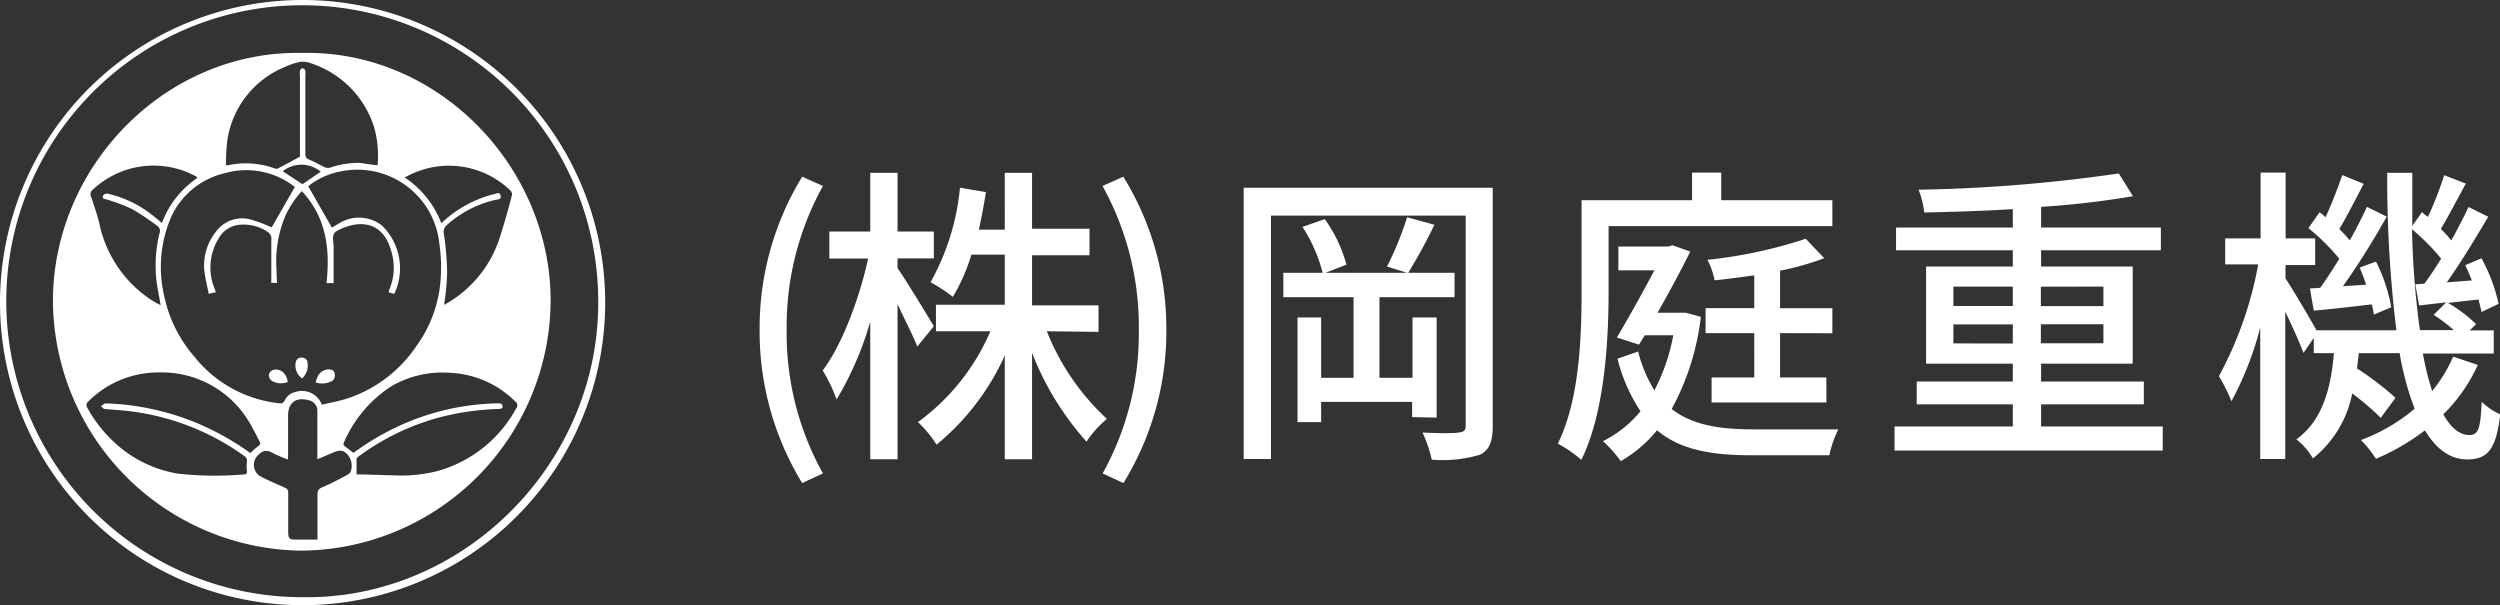 <svg xmlns="http://www.w3.org/2000/svg" viewBox="0 0 199.77 48.38"><rect x="0" y="0" width="199.77" height="48.38" fill="#333333" stroke="none"/><defs><style>.cls-1{fill:#fff;}</style></defs><g id="レイヤー_2" data-name="レイヤー 2"><g id="レイヤー_24" data-name="レイヤー 24"><path class="cls-1" d="M60.7,26.35a23.19,23.19,0,0,1,3.4-12.23l1.66.74a23.17,23.17,0,0,0-2.9,11.49,23,23,0,0,0,2.9,11.48l-1.66.77A23.24,23.24,0,0,1,60.7,26.35Z"/><path class="cls-1" d="M73.3,27.69c-.31-.8-1-2.15-1.58-3.39V36.7H69.54v-11a25.94,25.94,0,0,1-2.69,6.22,12.64,12.64,0,0,0-1.11-2.32c1.52-2,2.93-5.72,3.63-8.94h-3.1V18.5h3.27V13.81h2.18V18.5h2.9v2.15h-2.9v.77c.65.93,2.47,3.92,2.9,4.65Zm10.35-1.22a19.06,19.06,0,0,0,4.8,7,8.63,8.63,0,0,0-1.63,1.82,23.3,23.3,0,0,1-4.35-7.09V36.7H80.29V28.41a19.7,19.7,0,0,1-5.45,7.12,9.27,9.27,0,0,0-1.49-1.8,17.52,17.52,0,0,0,5.79-7.26H74.79V24.35h5.5v-4H77.62a14.65,14.65,0,0,1-1.48,3.37,14,14,0,0,0-1.78-1.17A19.17,19.17,0,0,0,76.71,15l2.07.35c-.15,1-.34,2-.56,3h2.07V13.81h2.18v4.47h4.59V20.4H82.47v4h5.31v2.12Z"/><path class="cls-1" d="M88.11,37.83A23,23,0,0,0,91,26.35a23.17,23.17,0,0,0-2.9-11.49l1.66-.74A23,23,0,0,1,93.2,26.35,23.07,23.07,0,0,1,89.77,38.6Z"/><path class="cls-1" d="M119.28,34.06c0,1.24-.27,1.89-1,2.27a10.42,10.42,0,0,1-3.87.4,10.9,10.9,0,0,0-.74-2.17c1.27.07,2.54.07,2.93,0s.52-.15.52-.58V17.23H101.56V36.68H99.38V15h19.9Zm-6.44-.73V32.11h-7.27v1.62h-1.89V25.37h1.89v4.82h2.59V23.75h-5.61V21.8h3.14a12.36,12.36,0,0,0-1.61-3.67l1.78-.62a11.22,11.22,0,0,1,1.73,3.64l-1.68.65h6.53l-1.61-.5a26,26,0,0,0,1.61-3.94l2.18.6a43.1,43.1,0,0,1-2.09,3.84h3.7v1.95h-6v6.44h2.64V25.37h1.93v8Z"/><path class="cls-1" d="M128.54,23.22c0,3.9-.29,9.71-2.18,13.53a9.7,9.7,0,0,0-1.88-1.3c1.76-3.54,1.9-8.63,1.9-12.23V16h8.83V13.79h2.33V16h8.88v2.07H128.54Zm7.37,2.1a20.19,20.19,0,0,1-2.33,7.36c1.66,1.3,3.86,1.63,6.53,1.63,1,0,5.54,0,6.79,0a8.31,8.31,0,0,0-.72,2.07H140c-3.22,0-5.72-.42-7.59-2a10.37,10.37,0,0,1-2.9,2.47,9.91,9.91,0,0,0-1.42-1.6,9.13,9.13,0,0,0,3-2.39,13.5,13.5,0,0,1-1.84-4.2l1.65-.57a10.91,10.91,0,0,0,1.3,3.1,15.56,15.56,0,0,0,1.51-4.4h-2.28l-.46.75-1.77-.57c1-1.68,2.13-3.72,3-5.37h-2.88v-1.9h4l.33-.1,1.42.5c-.72,1.45-1.66,3.2-2.62,4.89h1.9l.36,0Zm6.33,1.3v3.54h3.7v2h-9.17v-2h3.41V26.62h-3.89v-2h3.89V22c-1.08.15-2.16.3-3.17.4a6,6,0,0,0-.57-1.64,37.25,37.25,0,0,0,7.85-1.68l1.48,1.55a21.67,21.67,0,0,1-3.53,1v3h4.18v2Z"/><path class="cls-1" d="M172.82,34.08V36H151.39V34.08h9.45V32.31h-7.68V30.49h7.68V29.06h-6.93V21.3h6.93V20h-9.33V18.18h9.33V16.71c-2.4.15-4.84.22-7.08.27a7.14,7.14,0,0,0-.45-1.82,124.91,124.91,0,0,0,16-1.3l1.13,1.82a71.53,71.53,0,0,1-7.34.85v1.65h9.57V20h-9.57V21.3h7.32v7.76h-7.32v1.43h8.21v1.82h-8.21v1.77Zm-16.73-9.63h4.75V22.9h-4.75Zm4.75,3V25.92h-4.75v1.52Zm2.24-4.54v1.55h5V22.9Zm5,3h-5v1.52h5Z"/><path class="cls-1" d="M198,29.16a13.32,13.32,0,0,1-2.76,3.95c.6,1.07,1.3,1.65,2.07,1.65s.89-.55,1-2.65a5.17,5.17,0,0,0,1.48,1c-.33,2.8-1,3.6-2.64,3.6-1.39,0-2.49-.85-3.38-2.32a17.94,17.94,0,0,1-3.91,2.27,10.25,10.25,0,0,0-1.2-1.5,14.32,14.32,0,0,0,4.29-2.5,23.2,23.2,0,0,1-1.2-4.44h-3.26c-.05.42-.1.82-.15,1.22a23.79,23.79,0,0,1,3.08,2.35l-1.18,1.6a20.23,20.23,0,0,0-2.28-1.95,8.78,8.78,0,0,1-3.14,5.19,5.35,5.35,0,0,0-1.32-1.52c2.13-1.55,2.76-4.14,3-6.89h-1.61V27l-.82,1.2c-.29-.77-.89-2.12-1.46-3.29V36.68h-2V26.17a25.93,25.93,0,0,1-2.3,5.89,13.76,13.76,0,0,0-1-2,30,30,0,0,0,3.14-8.93h-2.64V19.05h2.83V13.79h2v5.26H185v2.13h-2.37v1.07c.6.9,2,3.27,2.47,4.14h6.39a98.54,98.54,0,0,1-.73-12.58h2c0,1.45,0,2.87,0,4.24l.77-1.09c.16.12.31.25.48.37A27.38,27.38,0,0,0,195.31,14l1.73.67c-.67,1.22-1.39,2.62-2,3.62a9.75,9.75,0,0,1,.84.92c.53-.95,1-1.87,1.37-2.67l1.58.78c-1,1.69-2.21,3.69-3.31,5.24l2-.15c-.17-.43-.34-.85-.53-1.22l1.3-.55a13.66,13.66,0,0,1,1.37,3.64l-1.37.65c-.05-.3-.15-.65-.24-1-.84.1-1.66.18-2.43.28a11.28,11.28,0,0,1,2.24,1.69l-.51.5h1.92v1.85h-5.66a22.23,22.23,0,0,0,.74,3,11.87,11.87,0,0,0,1.68-2.75ZM185.4,23c.5-.68,1-1.47,1.53-2.32a16.85,16.85,0,0,0-2.47-2.45l.89-1.27a5.65,5.65,0,0,1,.48.4c.5-1.08,1-2.4,1.34-3.37l1.71.7c-.65,1.22-1.35,2.62-1.95,3.61.31.3.6.63.84.9.53-.95,1-1.87,1.37-2.67l1.58.78c-1,1.79-2.32,3.92-3.5,5.56l1.85-.12c-.15-.48-.34-.95-.51-1.37l1.3-.48a13.25,13.25,0,0,1,1.22,3.65l-1.39.59a5,5,0,0,0-.17-.82c-1.65.2-3.21.38-4.63.5l-.31-1.77Zm8.32-.33c.44-.57.89-1.27,1.35-2a17.76,17.76,0,0,0-2.33-2.35,67.78,67.78,0,0,0,.63,8.06h2.71a12.4,12.4,0,0,0-1.61-1.22l1-1-2.16.25L193,22.72Z"/><path class="cls-1" d="M48.36,24.21A24.18,24.18,0,1,1,24.27,0,24.17,24.17,0,0,1,48.36,24.21ZM24.07,47.72c13.06.25,24-10.87,23.73-24a23.65,23.65,0,1,0-23.73,24Z"/><path class="cls-1" d="M24.16,4.23C35,4,43.94,13.28,44,23.92A20.07,20.07,0,0,1,24,44,20.09,20.09,0,0,1,4.23,24.12C4.2,13.29,13.24,4,24.16,4.23Zm0,11a7.37,7.37,0,0,0-1.4,2.12,9.38,9.38,0,0,0-.66,4.26c0,.33,0,.65.05,1l-.26,0-.21,0a1,1,0,0,1,0-.22c0-1.07,0-2.14,0-3.21a.65.65,0,0,0-.32-.67,3.41,3.41,0,0,0-2-.56,2.13,2.13,0,0,0-1.88,1.09,4.41,4.41,0,0,0-.34,4l.11.31-.57.13c-.12-.6-.26-1.17-.34-1.74a4.3,4.3,0,0,1,.86-3.15A2.6,2.6,0,0,1,20,17.53a12.35,12.35,0,0,1,1.71.64l1.85-3.23s0,0,0,0A6.26,6.26,0,0,0,18,13.83a6.25,6.25,0,0,0-4.33,3.53,10.05,10.05,0,0,0-.58,6.15,10.76,10.76,0,0,0,2.45,5,10,10,0,0,0,6.76,3.71.37.37,0,0,0,.45-.22,1.21,1.21,0,0,1,.8-.66,1.7,1.7,0,0,1,2.17,1c.71-.17,1.45-.3,2.16-.54a10.7,10.7,0,0,0,5.41-4.17,10.33,10.33,0,0,0,1.82-4.41,13,13,0,0,0,0-3.74,6.59,6.59,0,0,0-8-5.76,5.86,5.86,0,0,0-2.48,1.16l1.89,3.31.64-.38a3,3,0,0,1,3.35.2,4.78,4.78,0,0,1,1,5.47l-.44-.11c0-.11,0-.19.06-.27a4.53,4.53,0,0,0,.1-3.14c-.61-2.08-2.2-2.39-3.8-1.75-.86.35-.89.48-.77,1.4,0,.06,0,.12,0,.18v2.83l-.57,0C26.39,19.92,26.08,17.38,24.12,15.27ZM20,36.2c.23-.2.41-.39.62-.54s.21-.24.1-.43-.34-.68-.53-1a8.14,8.14,0,0,0-7.53-4.47,7.9,7.9,0,0,0-5.59,2.31.38.38,0,0,0-.07.55,10.64,10.64,0,0,0,1.84,2.44,9.81,9.81,0,0,0,5.39,2.79,27.29,27.29,0,0,0,5.27.06c.19,0,.25-.08.23-.27a3.14,3.14,0,0,1,0-.75.43.43,0,0,0-.22-.46,19.73,19.73,0,0,0-9.14-3.57c-.67-.09-1.35-.11-2-.18-.11,0-.2-.14-.3-.21a1.44,1.44,0,0,1,.32-.23c.07,0,.18,0,.28,0a20.88,20.88,0,0,1,6.63,1.39A21.56,21.56,0,0,1,20,36.2Zm8.23,0a20.71,20.71,0,0,1,4.6-2.57,19.77,19.77,0,0,1,6.92-1.4c.18,0,.39,0,.41.23s-.22.22-.39.22a21.21,21.21,0,0,0-4.75.7,19.3,19.3,0,0,0-6.32,3.06c-.09.06-.21.17-.21.26,0,.38,0,.77,0,1.21,1,0,1.93.06,2.88.07A11.88,11.88,0,0,0,35,37.63a10.3,10.3,0,0,0,6.25-5,.37.37,0,0,0-.09-.56,7.86,7.86,0,0,0-5.21-2.28,8.08,8.08,0,0,0-4.72,1.1,10.15,10.15,0,0,0-3.75,4.47.25.25,0,0,0,0,.24C27.73,35.79,28,36,28.24,36.19Zm1.94-23a8.11,8.11,0,0,0-.31-3.14,7.85,7.85,0,0,0-5-5A1.86,1.86,0,0,0,24,4.94a5.36,5.36,0,0,0-1.28.43,7.52,7.52,0,0,0-4.55,5.8,17.19,17.19,0,0,0-.12,2l.11.05a6.71,6.71,0,0,1,3.79.24.42.42,0,0,0,.27,0l1.75-.94V6.13a2.07,2.07,0,0,1,0-.5.26.26,0,0,1,.22-.17c.07,0,.17.1.21.18a.92.92,0,0,1,0,.29q0,3.2,0,6.39c0,.27.1.35.32.44.44.18.84.43,1.27.62a.71.71,0,0,0,.45,0,6.73,6.73,0,0,1,2.31-.36C29.21,13.08,29.7,13.16,30.18,13.21Zm-14.4,1c-.07-.07-.09-.1-.12-.11a7.09,7.09,0,0,0-8.29,1.12.43.43,0,0,0-.08.51c.23.71.49,1.42.66,2.14a9.67,9.67,0,0,0,3.9,5.94c.29.21.6.38,1,.59-.11-.62-.22-1.15-.3-1.69a10.73,10.73,0,0,1,.21-4.07.48.48,0,0,0-.2-.59,20.09,20.09,0,0,0-2-1.34,15.77,15.77,0,0,0-2.09-.78c-.15,0-.33-.11-.22-.3a.4.4,0,0,1,.35-.15,8.94,8.94,0,0,1,3.08,1.35c.43.3.83.63,1.27,1A7.52,7.52,0,0,1,15.78,14.21ZM35.49,24.35s0,0,0,0a.31.31,0,0,0,.13-.06,9.37,9.37,0,0,0,4.29-5.23c.37-1.15.71-2.32,1-3.48a.42.42,0,0,0-.1-.33,7.06,7.06,0,0,0-8.27-1.17l-.22.09a7.64,7.64,0,0,1,2.93,3.63c.07,0,.11,0,.13-.07a9.45,9.45,0,0,1,4.06-2.21c.19,0,.46-.26.56.1s-.27.31-.45.36a8.75,8.75,0,0,0-3.84,2,.73.73,0,0,0-.23.77,23.35,23.35,0,0,1,.25,3A20.7,20.7,0,0,1,35.49,24.35ZM23,36.72a11.62,11.62,0,0,1-1.32-.58.78.78,0,0,0-1,.18,1.06,1.06,0,0,0,.18,1.77c.6.31,1.22.58,1.84.85.22.09.34.18.33.45,0,.94,0,1.88,0,2.82s0,.91.91.91c.47,0,.94,0,1.43,0v-.4c0-1.07,0-2.14,0-3.22,0-.35.14-.46.44-.59.69-.29,1.35-.64,2-1a.5.5,0,0,0,.21-.22,1.38,1.38,0,0,0-.25-1.37c-.35-.36-.61-.39-1.17-.15l-1.24.53v-.32c0-1.16,0-2.33,0-3.49a.86.86,0,0,0-.7-.91c-1-.27-1.64.18-1.64,1.23s0,2,0,3.07Zm-.35-23,1.52,1,1.46-1A2.4,2.4,0,0,0,22.61,13.67Z"/><path class="cls-1" d="M25.23,30.57c.14-.68.47-1,.95-1.05.24,0,.48,0,.55.29a.54.54,0,0,1-.26.67A1.76,1.76,0,0,1,25.23,30.57Z"/><path class="cls-1" d="M23,30.52a1.43,1.43,0,0,1-1.31-.11.51.51,0,0,1-.13-.67.68.68,0,0,1,.51-.21C22.57,29.55,22.89,29.92,23,30.52Z"/><path class="cls-1" d="M24.14,30.24a1.27,1.27,0,0,1-.5-1.33.43.43,0,0,1,.48-.33.42.42,0,0,1,.45.37A1.41,1.41,0,0,1,24.14,30.24Z"/></g></g></svg>